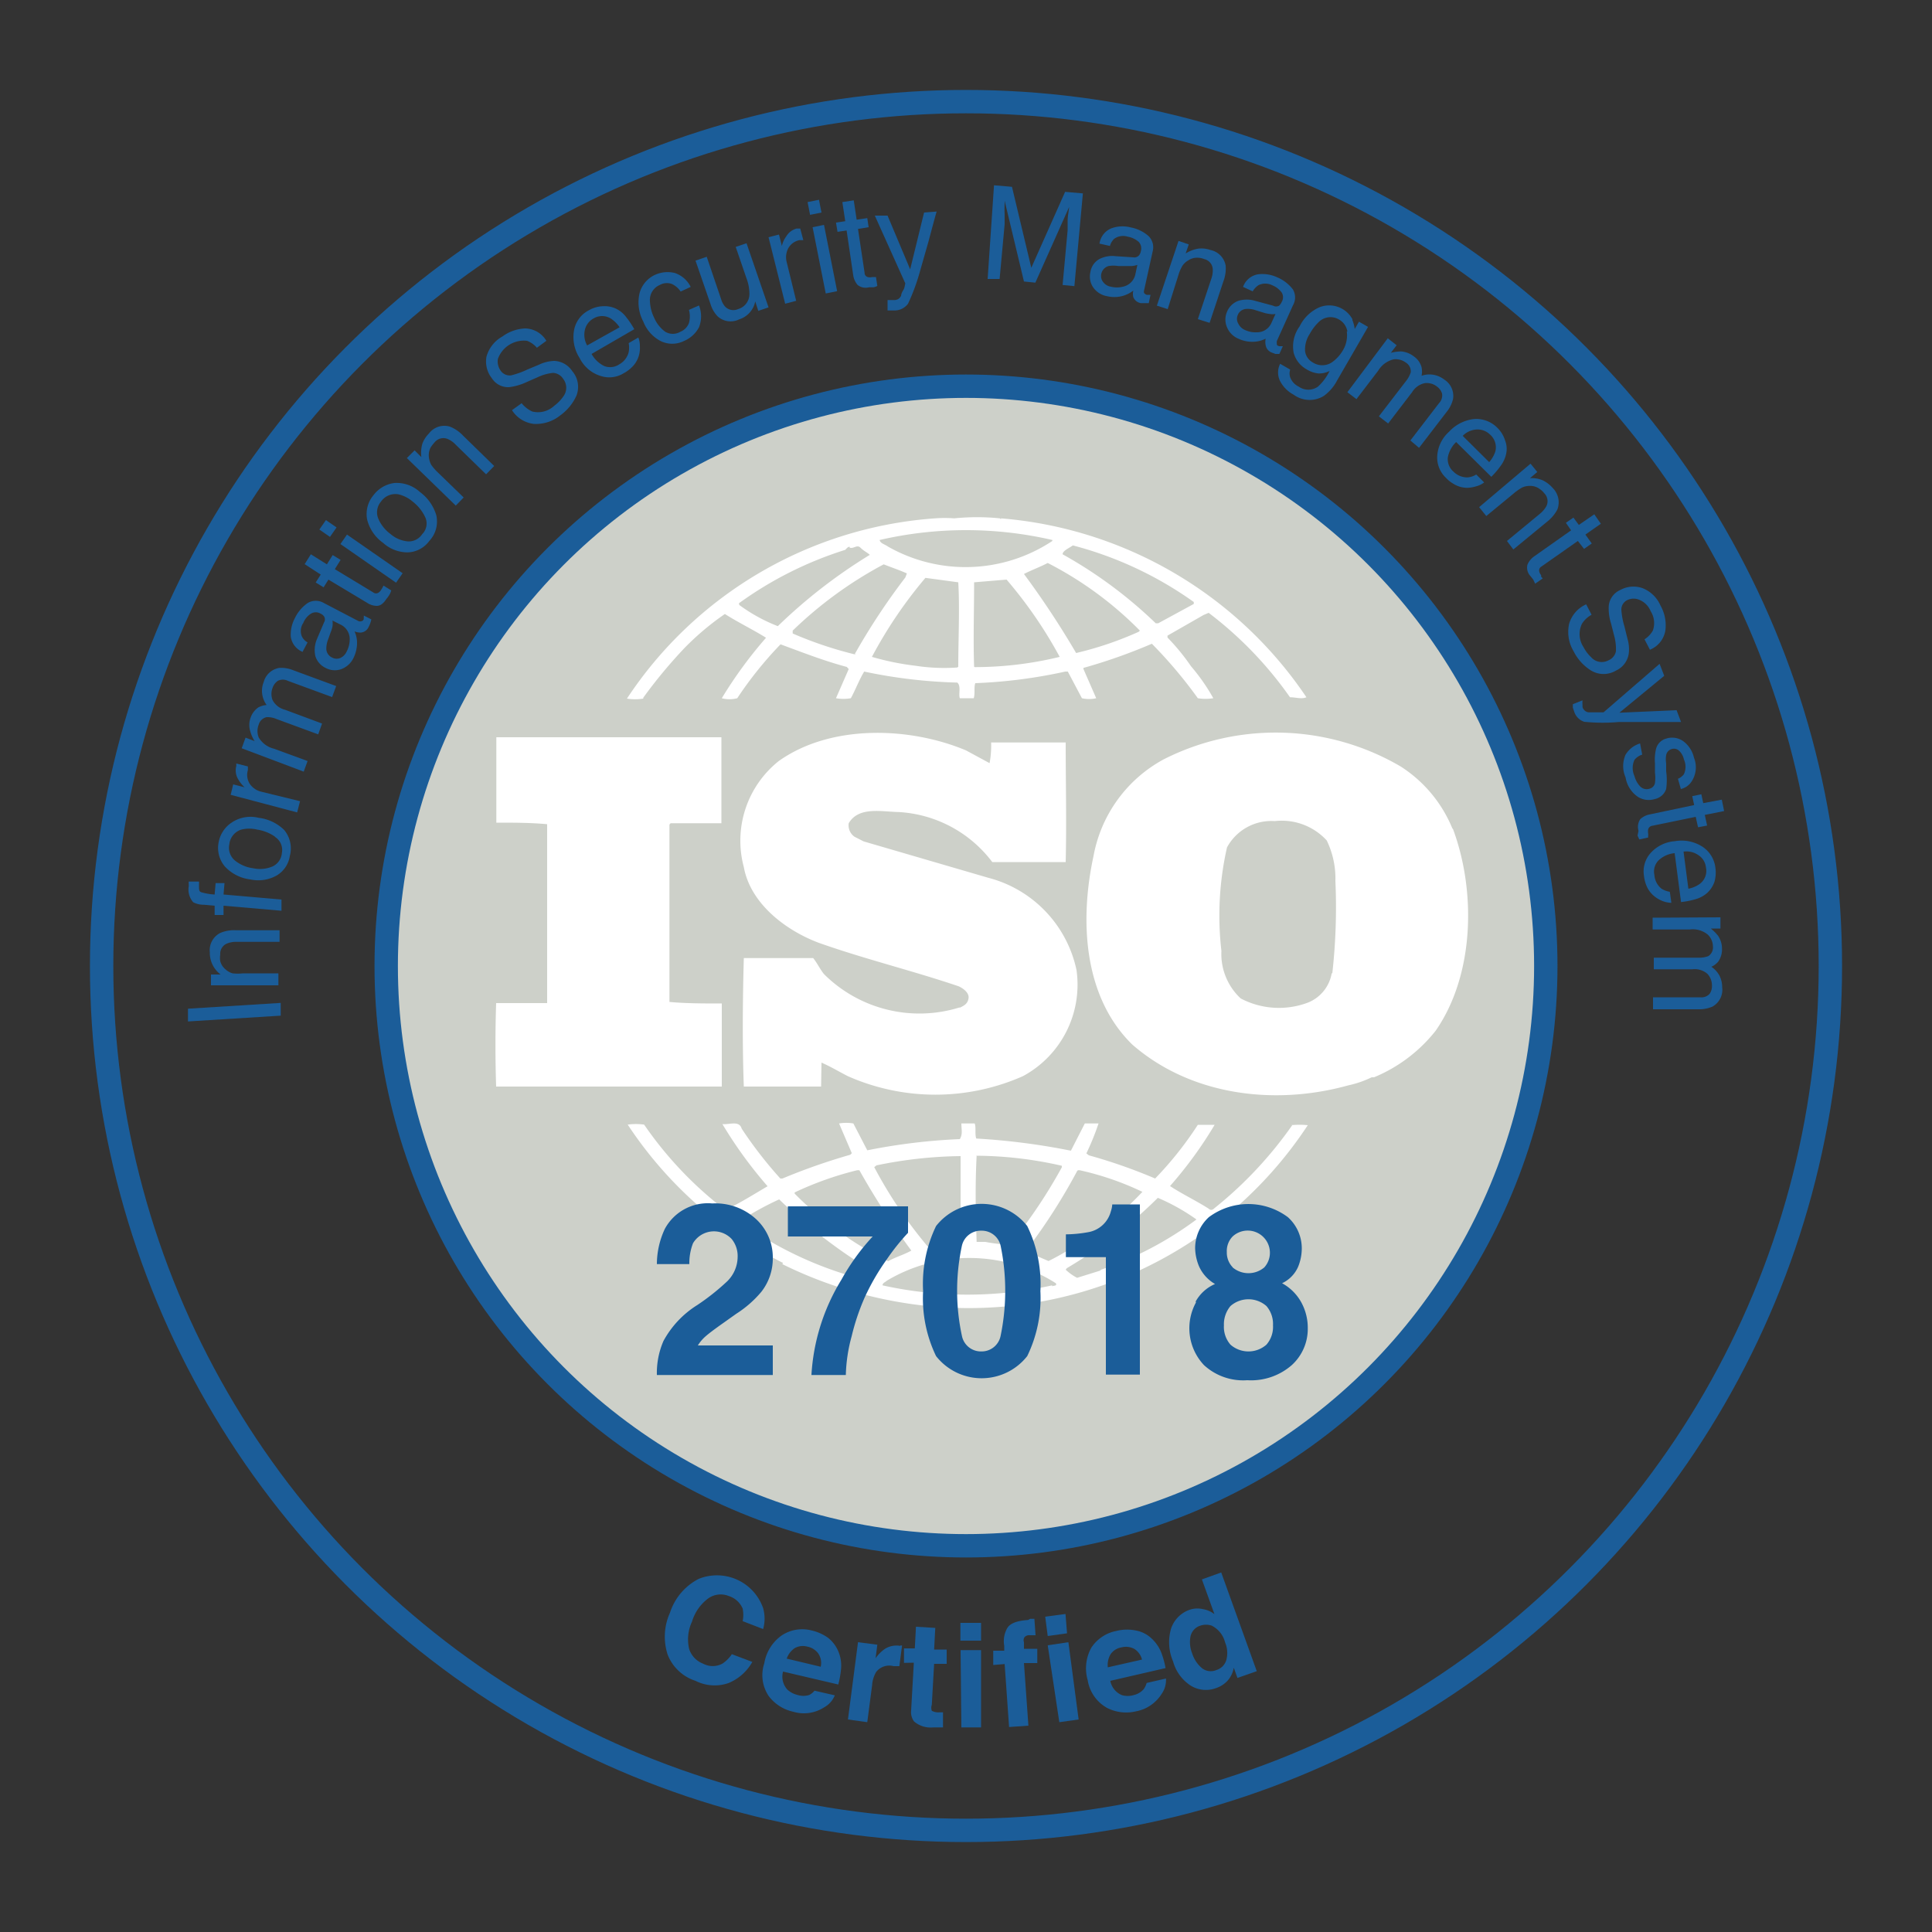 <svg id="Capa_1" data-name="Capa 1" xmlns="http://www.w3.org/2000/svg" viewBox="0 0 100 100"><rect x="0" y="0" width="100" height="100" fill="#333333" stroke="none"/><defs><style>.cls-1{fill:#cdd0c9;}.cls-2{fill:none;stroke:#1b5d99;stroke-miterlimit:10;stroke-width:1.21px;}.cls-3{fill:#1b5d99;}.cls-4{fill:#fff;}</style></defs><title>Icon</title><circle class="cls-1" cx="50.15" cy="50" r="30.01"/><circle class="cls-2" cx="50" cy="50" r="30.01"/><circle class="cls-2" cx="50" cy="50" r="44.74"/><path class="cls-3" d="M9.73,52.87l0-.66,4.8-.3,0,.66Z"/><path class="cls-3" d="M10.92,51v-.56h.5a1.4,1.4,0,0,1-.56-1.15,1,1,0,0,1,.54-1,1.8,1.8,0,0,1,.82-.14l2.25,0v.6l-2.21,0a1.25,1.25,0,0,0-.52.09.57.57,0,0,0-.34.57,1.09,1.09,0,0,0,0,.34.81.81,0,0,0,.28.43.87.87,0,0,0,.36.2,2.3,2.3,0,0,0,.53,0l1.84,0V51Z"/><path class="cls-3" d="M10,46.7a1,1,0,0,1-.23-.83s0-.07,0-.11a.69.69,0,0,1,0-.13l.53,0a1.13,1.13,0,0,1,0,.14v.07c0,.19,0,.3.11.34a3.13,3.13,0,0,0,.7.12l.05-.59.46,0-.05.59,3,.26,0,.58-3-.26,0,.48-.46,0,0-.48-.55-.05A1.17,1.17,0,0,1,10,46.7Z"/><path class="cls-3" d="M12,42.57a1.75,1.75,0,0,1,1.39-.24,2.28,2.28,0,0,1,1.32.63A1.5,1.5,0,0,1,15,44.31a1.42,1.42,0,0,1-.67,1,1.93,1.93,0,0,1-1.37.21,2.15,2.15,0,0,1-1.32-.67,1.49,1.49,0,0,1-.32-1.27A1.56,1.56,0,0,1,12,42.57Zm2.24.74a2.19,2.19,0,0,0-.93-.37,1.7,1.7,0,0,0-.82,0,.89.89,0,0,0-.62.76.86.86,0,0,0,.29.84,1.88,1.88,0,0,0,.94.4,1.67,1.67,0,0,0,1-.09.84.84,0,0,0,.49-.7A.8.8,0,0,0,14.22,43.31Z"/><path class="cls-3" d="M11.94,41.14l.13-.54.59.15a1.72,1.72,0,0,1-.34-.43.88.88,0,0,1-.09-.67.43.43,0,0,0,0,0l0-.13.6.15,0,.09,0,.1a.86.86,0,0,0,.11.73,1,1,0,0,0,.59.39l2,.49-.15.58Z"/><path class="cls-3" d="M12.51,38.73l.2-.55.47.18a1.77,1.77,0,0,1-.22-.49,1.09,1.09,0,0,1,0-.69,1.06,1.06,0,0,1,.42-.57,1.16,1.16,0,0,1,.42-.12,1.24,1.24,0,0,1-.23-.58,1.19,1.19,0,0,1,.08-.61,1,1,0,0,1,.81-.73,1.67,1.67,0,0,1,.74.13l2.2.81-.21.57-2.29-.84a.58.58,0,0,0-.52,0,.72.72,0,0,0-.27.36.88.88,0,0,0,0,.64,1,1,0,0,0,.65.5l1.91.71-.2.56-2.15-.79a1.18,1.18,0,0,0-.52-.1.54.54,0,0,0-.41.39.9.9,0,0,0,0,.66,1.26,1.26,0,0,0,.78.58l1.75.64-.2.55Z"/><path class="cls-3" d="M16.77,32.22a.3.3,0,0,0,0-.32.47.47,0,0,0-.18-.14.48.48,0,0,0-.49,0,1,1,0,0,0-.4.48.74.74,0,0,0-.08.69.69.69,0,0,0,.3.32l-.26.49a1,1,0,0,1-.61-.79,1.81,1.81,0,0,1,.21-.95,2,2,0,0,1,.67-.79.82.82,0,0,1,.83,0l1.8.94a.21.21,0,0,0,.15,0s.08,0,.12-.11a.3.3,0,0,1,0-.08l0-.1.39.2a1.42,1.42,0,0,1-.06.21,1.12,1.12,0,0,1-.08.18.48.48,0,0,1-.39.29.76.76,0,0,1-.34-.06,1.42,1.42,0,0,1,.13.65,1.8,1.8,0,0,1-.19.74,1.14,1.14,0,0,1-.64.57,1,1,0,0,1-.8-.07,1,1,0,0,1-.53-.62,1.45,1.45,0,0,1,.08-.86Zm.84,1.84a.66.66,0,0,0,.33-.33,1.34,1.34,0,0,0,.16-.6.83.83,0,0,0-.47-.8l-.42-.21a1.16,1.16,0,0,1,0,.3,1.7,1.7,0,0,1-.1.32l-.12.34a1.32,1.32,0,0,0-.1.49.51.51,0,0,0,.31.47A.49.49,0,0,0,17.61,34.06Z"/><path class="cls-3" d="M15.77,29.2l.32-.51.83.52.3-.48.41.25-.3.48,2,1.21a.23.23,0,0,0,.27,0,.47.47,0,0,0,.15-.18.56.56,0,0,0,.05-.08l.05-.1.4.25a1,1,0,0,1-.08.2A1.43,1.43,0,0,1,20,31c-.15.23-.3.35-.48.36A.91.91,0,0,1,19,31.2L17,30l-.25.4-.41-.25.26-.41Z"/><path class="cls-3" d="M16.53,27.41l.34-.49.55.38-.34.49Zm1.09.75.34-.49,2.88,2-.34.49Z"/><path class="cls-3" d="M20.41,25a1.78,1.78,0,0,1,1.33.47,2.31,2.31,0,0,1,.84,1.19A1.47,1.47,0,0,1,22.22,28a1.44,1.44,0,0,1-1.1.59,1.89,1.89,0,0,1-1.29-.49A2.11,2.11,0,0,1,19,26.88a1.52,1.52,0,0,1,.34-1.26A1.61,1.61,0,0,1,20.41,25ZM22,26.75a2.22,2.22,0,0,0-.63-.78,1.77,1.77,0,0,0-.73-.38.9.9,0,0,0-.91.36.86.86,0,0,0-.16.87,1.91,1.91,0,0,0,.63.81,1.61,1.61,0,0,0,.88.39.83.83,0,0,0,.77-.37A.78.78,0,0,0,22,26.75Z"/><path class="cls-3" d="M21.06,23.71l.4-.4.35.35a1.71,1.71,0,0,1,.05-.69,1.45,1.45,0,0,1,.34-.53,1,1,0,0,1,1.08-.36,1.87,1.87,0,0,1,.69.47l1.61,1.57-.42.43L23.57,23a1.16,1.16,0,0,0-.43-.29.58.58,0,0,0-.64.18,2,2,0,0,0-.21.27.87.87,0,0,0-.09.51,1.12,1.12,0,0,0,.12.39,2.66,2.66,0,0,0,.35.4L24,25.75l-.41.42Z"/><path class="cls-3" d="M27,20.87a1.51,1.51,0,0,0,.55.43A1.23,1.23,0,0,0,28.69,21a2,2,0,0,0,.46-.47.75.75,0,0,0,0-.92.66.66,0,0,0-.53-.31,2.47,2.47,0,0,0-.78.22l-.59.26a3,3,0,0,1-.9.26,1,1,0,0,1-.89-.46,1.4,1.4,0,0,1-.28-1.12A1.72,1.72,0,0,1,26,17.42,2.14,2.14,0,0,1,27.18,17a1.31,1.31,0,0,1,1.1.64l-.49.36a1.27,1.27,0,0,0-.51-.36,1.43,1.43,0,0,0-1.51.94.82.82,0,0,0,.14.6.57.57,0,0,0,.54.25,4.37,4.37,0,0,0,.84-.3l.62-.26a2,2,0,0,1,.77-.19,1.17,1.17,0,0,1,.94.53,1.25,1.25,0,0,1,.22,1.26A2.55,2.55,0,0,1,29,21.5a2,2,0,0,1-1.38.44,1.55,1.55,0,0,1-1.12-.71Z"/><path class="cls-3" d="M31.2,15.85a1.4,1.4,0,0,1,.69.13,1.44,1.44,0,0,1,.51.42,4.54,4.54,0,0,1,.43.64l-2.21,1.28a1.51,1.51,0,0,0,.64.62.84.84,0,0,0,.79-.08,1,1,0,0,0,.49-.63,1.24,1.24,0,0,0,0-.47l.5-.29a1.17,1.17,0,0,1,.08.45,1.45,1.45,0,0,1-.05.48,1.36,1.36,0,0,1-.4.64,1.78,1.78,0,0,1-.39.28,1.42,1.42,0,0,1-1.19.14A1.81,1.81,0,0,1,30,18.53a2,2,0,0,1-.29-1.42,1.45,1.45,0,0,1,.77-1.05A1.55,1.55,0,0,1,31.2,15.85Zm.87,1.09a1.59,1.59,0,0,0-.45-.45.86.86,0,0,0-.91,0,.9.9,0,0,0-.44.6,1.12,1.12,0,0,0,.12.79Z"/><path class="cls-3" d="M34.93,14.13a1.42,1.42,0,0,1,.82.72l-.52.24a1.11,1.11,0,0,0-.45-.39.75.75,0,0,0-.63.05.84.84,0,0,0-.51.84,2.14,2.14,0,0,0,.22.86,1.76,1.76,0,0,0,.57.72.77.77,0,0,0,.79,0,.78.78,0,0,0,.44-.45,1.28,1.28,0,0,0,0-.68l.52-.23a1.54,1.54,0,0,1,0,1.13,1.56,1.56,0,0,1-.78.71,1.36,1.36,0,0,1-1.21,0,1.91,1.91,0,0,1-.89-1,2.11,2.11,0,0,1-.19-1.5,1.46,1.46,0,0,1,.83-.94A1.58,1.58,0,0,1,34.93,14.13Z"/><path class="cls-3" d="M36.58,13.29l.75,2.21a1,1,0,0,0,.22.39.6.6,0,0,0,.65.11.81.81,0,0,0,.59-.78,2.3,2.3,0,0,0-.15-.81l-.56-1.63.56-.19,1.14,3.32-.53.18-.16-.49a1.13,1.13,0,0,1-.16.41,1.22,1.22,0,0,1-.67.52,1,1,0,0,1-1.11-.15,1.57,1.57,0,0,1-.37-.63L36,13.49Z"/><path class="cls-3" d="M39.78,12.28l.54-.14.15.59a1.31,1.31,0,0,1,.23-.5.88.88,0,0,1,.53-.4h.06l.13,0,.16.6-.1,0-.1,0a.85.85,0,0,0-.59.44,1,1,0,0,0-.07.7l.49,2-.57.15Z"/><path class="cls-3" d="M41.8,10.46l.59-.12.13.66-.59.12Zm.26,1.3.59-.12.68,3.43-.59.12Z"/><path class="cls-3" d="M43.6,10.46l.59-.09.15,1,.55-.08.07.47-.55.09.34,2.26c0,.13.07.2.16.23a.44.44,0,0,0,.23,0h.09l.11,0,.07.46a.68.68,0,0,1-.2.07l-.23,0a.67.67,0,0,1-.59-.12,1,1,0,0,1-.23-.52l-.34-2.3-.47.07-.08-.48.48-.07Z"/><path class="cls-3" d="M47.83,11l.65-.05c-.07.23-.21.76-.43,1.58L47.63,14A10.53,10.53,0,0,1,47,15.72a.87.87,0,0,1-.7.35h-.19l-.17,0,0-.54.23,0h.12a.39.39,0,0,0,.23-.07.44.44,0,0,0,.12-.15s0-.11.1-.27.09-.29.12-.37l-1.58-3.51.66,0,1.17,2.78Z"/><path class="cls-3" d="M51.45,9.59l.93.08,1,4.19,1.75-3.93.92.08-.44,4.8L55,14.75l.26-2.83c0-.1,0-.26,0-.48s.05-.47.08-.73l-1.75,3.92L53,14.57l-1-4.18v.15a5.05,5.05,0,0,0,0,.54c0,.24,0,.42,0,.53l-.26,2.83-.62,0Z"/><path class="cls-3" d="M58.66,13.32a.32.32,0,0,0,.3-.11.46.46,0,0,0,.09-.21.5.5,0,0,0-.11-.48,1.17,1.17,0,0,0-.57-.27.8.8,0,0,0-.7.11.81.81,0,0,0-.22.37l-.54-.12a1,1,0,0,1,.61-.79,1.67,1.67,0,0,1,1-.05,1.93,1.93,0,0,1,.93.45.82.82,0,0,1,.21.8l-.44,2a.24.24,0,0,0,0,.15s.06.07.14.09h.19l-.09.43h-.22l-.19,0a.51.51,0,0,1-.39-.31.73.73,0,0,1,0-.34,1.6,1.6,0,0,1-.6.29,1.63,1.63,0,0,1-.76,0,1.1,1.1,0,0,1-.72-.46,1,1,0,0,1-.14-.79.93.93,0,0,1,.46-.67,1.46,1.46,0,0,1,.85-.15ZM57.1,14.6a.62.62,0,0,0,.4.24,1.3,1.3,0,0,0,.62,0,.83.83,0,0,0,.65-.66l.1-.47a1.14,1.14,0,0,1-.29.06h-.34l-.36,0a1.52,1.52,0,0,0-.5,0,.53.53,0,0,0-.38.42A.5.5,0,0,0,57.1,14.6Z"/><path class="cls-3" d="M61,12.47l.53.18-.16.47a1.7,1.7,0,0,1,.65-.25,1.39,1.39,0,0,1,.63.07,1,1,0,0,1,.79.81,1.88,1.88,0,0,1-.12.82l-.71,2.14L62,16.52l.7-2.1a1.29,1.29,0,0,0,.07-.52.57.57,0,0,0-.44-.49.94.94,0,0,0-.34-.07.82.82,0,0,0-.49.14.9.9,0,0,0-.3.28,2.15,2.15,0,0,0-.21.49L60.44,16l-.56-.18Z"/><path class="cls-3" d="M65.89,15.82a.32.32,0,0,0,.32,0,.62.62,0,0,0,.13-.19.47.47,0,0,0,0-.49,1.15,1.15,0,0,0-.5-.38.8.8,0,0,0-.7,0,.94.94,0,0,0-.3.32l-.5-.23a1,1,0,0,1,.76-.65,1.83,1.83,0,0,1,1,.15,2,2,0,0,1,.82.63.82.82,0,0,1,0,.83l-.83,1.84a.49.49,0,0,0,0,.15c0,.05,0,.09.13.12l.08,0,.1,0-.18.4-.21,0-.18-.07a.5.5,0,0,1-.32-.38.87.87,0,0,1,0-.34,1.51,1.51,0,0,1-.64.16,1.68,1.68,0,0,1-.75-.15,1.09,1.09,0,0,1-.61-.6,1,1,0,0,1,0-.8,1,1,0,0,1,.59-.57,1.5,1.5,0,0,1,.86,0Zm-1.79.94a.66.66,0,0,0,.34.32,1.28,1.28,0,0,0,.61.12.81.81,0,0,0,.77-.51l.2-.44a.77.77,0,0,1-.3,0,1.6,1.6,0,0,1-.33-.07L65,16.06a1.19,1.19,0,0,0-.49-.07.5.5,0,0,0-.45.33A.49.49,0,0,0,64.1,16.76Z"/><path class="cls-3" d="M70,16.57a1.81,1.81,0,0,1,.12.46l.22-.38.47.27-1.6,2.77a2.31,2.31,0,0,1-.7.81,1.4,1.4,0,0,1-1.55-.07,1.68,1.68,0,0,1-.7-.7,1,1,0,0,1,0-.9l.52.3a.64.64,0,0,0,0,.4.87.87,0,0,0,.44.48.86.86,0,0,0,1,0,2.67,2.67,0,0,0,.6-.81,1.19,1.19,0,0,1-.57.13,1.44,1.44,0,0,1-.63-.22,1.38,1.38,0,0,1-.66-.85,1.76,1.76,0,0,1,.31-1.37,2.06,2.06,0,0,1,1.06-1,1.37,1.37,0,0,1,1.67.63Zm-.26.59a.87.87,0,0,0-.43-.62.86.86,0,0,0-1,.08,2.45,2.45,0,0,0-.51.65,1.47,1.47,0,0,0-.25.9.78.78,0,0,0,.4.59A.9.9,0,0,0,69,18.71a2,2,0,0,0,.51-.58A1.51,1.51,0,0,0,69.71,17.16Z"/><path class="cls-3" d="M71.83,17.51l.46.36-.3.39a2.41,2.41,0,0,1,.53-.07,1.22,1.22,0,0,1,.65.25,1,1,0,0,1,.41.57,1.08,1.08,0,0,1,0,.44,1.22,1.22,0,0,1,.62-.05,1.28,1.28,0,0,1,.56.25,1,1,0,0,1,.45,1,1.66,1.66,0,0,1-.34.68l-1.42,1.85L73,22.8l1.49-1.94a.57.57,0,0,0,.15-.49.7.7,0,0,0-.26-.36.86.86,0,0,0-.62-.18,1,1,0,0,0-.67.47l-1.24,1.62-.48-.37,1.4-1.82a1.42,1.42,0,0,0,.25-.46.53.53,0,0,0-.25-.5.88.88,0,0,0-.64-.17,1.28,1.28,0,0,0-.79.58l-1.13,1.48-.47-.36Z"/><path class="cls-3" d="M77.9,22.79a1.19,1.19,0,0,1,.06.69,1.57,1.57,0,0,1-.27.61,4.33,4.33,0,0,1-.5.59l-1.82-1.8a1.49,1.49,0,0,0-.43.79.85.85,0,0,0,.29.74,1,1,0,0,0,.74.3,1,1,0,0,0,.44-.15l.41.41a1.12,1.12,0,0,1-.41.2,1.72,1.72,0,0,1-.48.08,1.38,1.38,0,0,1-.72-.22,1.63,1.63,0,0,1-.37-.3,1.44,1.44,0,0,1-.45-1.11A1.83,1.83,0,0,1,75,22.35a2.07,2.07,0,0,1,1.29-.66,1.53,1.53,0,0,1,1.22.46A1.56,1.56,0,0,1,77.9,22.79Zm-.82,1.13a1.55,1.55,0,0,0,.32-.56.87.87,0,0,0-.28-.87.91.91,0,0,0-.68-.26,1.09,1.09,0,0,0-.73.33Z"/><path class="cls-3" d="M79.22,24l.35.43-.38.32a1.45,1.45,0,0,1,.68.12,1.66,1.66,0,0,1,.5.39,1.05,1.05,0,0,1,.24,1.11,2,2,0,0,1-.54.64l-1.74,1.43L78,28l1.71-1.41a1.37,1.37,0,0,0,.34-.41.58.58,0,0,0-.12-.65,1,1,0,0,0-.25-.23.81.81,0,0,0-.49-.15,1,1,0,0,0-.4.08,2.84,2.84,0,0,0-.44.31l-1.42,1.17-.37-.46Z"/><path class="cls-3" d="M82.52,26.62l.34.49-.8.56.33.46-.4.28L81.67,28l-1.88,1.32a.23.23,0,0,0-.12.25.41.41,0,0,0,.1.2.35.35,0,0,0,0,.08l.08.09-.39.27L79.36,30l-.15-.19a.63.63,0,0,1-.15-.58,1,1,0,0,1,.36-.44l1.9-1.34-.27-.39.39-.27.28.38Z"/><path class="cls-3" d="M82.38,31.82a1.34,1.34,0,0,0-.5.47,1.22,1.22,0,0,0,.08,1.2,1.91,1.91,0,0,0,.39.52.73.73,0,0,0,.9.17.64.64,0,0,0,.39-.47,2.57,2.57,0,0,0-.09-.8l-.16-.63a2.55,2.55,0,0,1-.12-.93,1,1,0,0,1,.59-.81,1.42,1.42,0,0,1,1.15-.1,1.69,1.69,0,0,1,.94.91,2.07,2.07,0,0,1,.25,1.28,1.3,1.3,0,0,1-.8,1l-.28-.54a1.28,1.28,0,0,0,.43-.45,1.14,1.14,0,0,0-.11-1,1.07,1.07,0,0,0-.58-.59.76.76,0,0,0-.61,0,.55.55,0,0,0-.33.49,3.78,3.78,0,0,0,.16.88l.16.65a1.87,1.87,0,0,1,.06.79,1.15,1.15,0,0,1-.66.85,1.25,1.25,0,0,1-1.28,0,2.46,2.46,0,0,1-.91-1,1.94,1.94,0,0,1-.23-1.43,1.59,1.59,0,0,1,.88-1Z"/><path class="cls-3" d="M86.78,36.76l.23.61-1.63,0-1.58,0A9.63,9.63,0,0,1,82,37.36a.81.81,0,0,1-.53-.56,1.84,1.84,0,0,1-.06-.18s0-.1,0-.17l.5-.2a1.44,1.44,0,0,0,0,.23c0,.05,0,.08,0,.12a.41.41,0,0,0,.14.2.36.36,0,0,0,.17.07l.29,0H83l2.9-2.51.24.62-2.32,1.91Z"/><path class="cls-3" d="M85,39.06a.83.83,0,0,0-.4.27,1,1,0,0,0,0,.84,1.24,1.24,0,0,0,.29.53.47.47,0,0,0,.5.12.37.37,0,0,0,.27-.29,2,2,0,0,0,0-.54V39.5a2.36,2.36,0,0,1,.05-.71.74.74,0,0,1,.53-.56,1,1,0,0,1,.88.13,1.47,1.47,0,0,1,.56.86,1.33,1.33,0,0,1-.13,1.24.91.91,0,0,1-.55.38l-.15-.53a.73.73,0,0,0,.31-.24.92.92,0,0,0,0-.76.87.87,0,0,0-.26-.46.39.39,0,0,0-.37-.08.4.4,0,0,0-.29.32,1.28,1.28,0,0,0,0,.42v.41a3.31,3.31,0,0,1,0,.92.79.79,0,0,1-.59.52,1.05,1.05,0,0,1-.88-.12,1.51,1.51,0,0,1-.63-1,1.46,1.46,0,0,1,0-1.18,1.33,1.33,0,0,1,.75-.58Z"/><path class="cls-3" d="M89.12,41.39l.12.59-1,.2.12.55-.47.09-.12-.54-2.24.46a.26.26,0,0,0-.22.18.63.63,0,0,0,0,.23.29.29,0,0,1,0,.09.76.76,0,0,0,0,.11l-.46.1-.09-.2L84.81,43a.71.71,0,0,1,.09-.6,1,1,0,0,1,.51-.25l2.28-.48-.1-.46.47-.1.1.46Z"/><path class="cls-3" d="M88.74,45.64a1.39,1.39,0,0,1-.39.59,1.54,1.54,0,0,1-.58.31,4.16,4.16,0,0,1-.76.15l-.33-2.53a1.39,1.39,0,0,0-.82.36.82.82,0,0,0-.23.76A1,1,0,0,0,86,46a1.23,1.23,0,0,0,.43.16l.08.57a1.38,1.38,0,0,1-.45-.09,1.66,1.66,0,0,1-.42-.24,1.38,1.38,0,0,1-.44-.61,1.91,1.91,0,0,1-.11-.47,1.42,1.42,0,0,1,.33-1.15,1.87,1.87,0,0,1,1.27-.63,2,2,0,0,1,1.42.28,1.51,1.51,0,0,1,.68,1.11A1.71,1.71,0,0,1,88.74,45.64ZM87.39,46a1.48,1.48,0,0,0,.59-.25.84.84,0,0,0,.32-.85.86.86,0,0,0-.38-.63,1.08,1.08,0,0,0-.78-.19Z"/><path class="cls-3" d="M89.05,47.48v.58h-.5a2.25,2.25,0,0,1,.38.38,1.19,1.19,0,0,1,.2.66,1.1,1.1,0,0,1-.2.68,1,1,0,0,1-.35.26,1.3,1.3,0,0,1,.42.46,1.33,1.33,0,0,1,.14.6,1,1,0,0,1-.5,1,1.71,1.71,0,0,1-.74.14l-2.34,0v-.62H88a.57.57,0,0,0,.49-.18.68.68,0,0,0,.12-.43.88.88,0,0,0-.23-.6,1,1,0,0,0-.78-.24h-2v-.6l2.29,0a1.36,1.36,0,0,0,.53-.08.53.53,0,0,0,.24-.51.86.86,0,0,0-.26-.6,1.22,1.22,0,0,0-.94-.27H85.54V47.5Z"/><path class="cls-3" d="M36.17,81.72a2.53,2.53,0,0,1,3.33,1.52,2,2,0,0,1,0,1.08l-1.06-.41a1.62,1.62,0,0,0,0-.65,1.15,1.15,0,0,0-.72-.65,1.11,1.11,0,0,0-1.07.13,2.32,2.32,0,0,0-.83,1.19,2.17,2.17,0,0,0-.15,1.42,1.21,1.21,0,0,0,.72.76,1.06,1.06,0,0,0,1,0,1.74,1.74,0,0,0,.49-.49l1.06.4a2.51,2.51,0,0,1-1.22,1.09A2.19,2.19,0,0,1,36,87a2.31,2.31,0,0,1-1.44-1.35,3,3,0,0,1,.12-2.18A3,3,0,0,1,36.17,81.72Z"/><path class="cls-3" d="M42.87,84.78a1.76,1.76,0,0,1,.54.74,1.87,1.87,0,0,1,.12.89,5,5,0,0,1-.14.78l-2.86-.67a1,1,0,0,0,.22.93,1.17,1.17,0,0,0,.53.28,1,1,0,0,0,.61,0,.9.9,0,0,0,.27-.22l1.05.24a1.23,1.23,0,0,1-.55.62,1.93,1.93,0,0,1-1.6.23,2.17,2.17,0,0,1-1.27-.81,1.94,1.94,0,0,1-.23-1.7,2.21,2.21,0,0,1,.9-1.44A1.92,1.92,0,0,1,42,84.39,2.36,2.36,0,0,1,42.87,84.78Zm-1.74.53a1.09,1.09,0,0,0-.41.54l1.76.42a.87.87,0,0,0-.13-.69.91.91,0,0,0-.56-.35A.86.86,0,0,0,41.13,85.31Z"/><path class="cls-3" d="M46.6,85.17l.09,0-.14,1.07-.17,0-.13,0a.86.86,0,0,0-.9.3,1.56,1.56,0,0,0-.21.69l-.25,1.91-1-.14.52-4,1,.13-.09.7a2,2,0,0,1,.49-.49,1.14,1.14,0,0,1,.79-.15Z"/><path class="cls-3" d="M46.79,86.07l0-.75.56,0,.06-1.12,1,.06-.06,1.12.65,0,0,.74-.65,0-.12,2.12a.46.46,0,0,0,0,.31.69.69,0,0,0,.38.08h.2l0,.78h-.5a1.32,1.32,0,0,1-1-.31.81.81,0,0,1-.15-.57l.14-2.47Z"/><path class="cls-3" d="M50.78,84.92H49.71V84h1.07Zm-1.06.49h1.06l0,4H49.76Z"/><path class="cls-3" d="M53.32,83.79h.22l.06.85h-.3a.32.32,0,0,0-.28.11A.3.3,0,0,0,53,85c0,.08,0,.19,0,.34l.69,0,0,.74-.69,0,.23,3.24-1,.07L52,86.13l-.59.05,0-.74.57,0v-.25a1.36,1.36,0,0,1,.15-.91c.14-.25.49-.39,1.08-.43Z"/><path class="cls-3" d="M55.23,84.54l-1,.14-.13-1,1.05-.14Zm-1,.62L55.3,85l.53,4-1,.14Z"/><path class="cls-3" d="M58.82,84.4a1.61,1.61,0,0,1,.81.43,2,2,0,0,1,.49.74,4.64,4.64,0,0,1,.21.77L57.47,87a1,1,0,0,0,.6.74,1.1,1.1,0,0,0,.6,0,1,1,0,0,0,.53-.31,1.06,1.06,0,0,0,.15-.32l1-.23a1.23,1.23,0,0,1-.22.79,2,2,0,0,1-1.34.91,2.18,2.18,0,0,1-1.49-.18,2,2,0,0,1-1-1.43,2.2,2.2,0,0,1,.19-1.69,2,2,0,0,1,1.28-.86A2.28,2.28,0,0,1,58.82,84.4Zm-1.34,1.23a1.09,1.09,0,0,0-.14.67l1.77-.4a.91.91,0,0,0-.41-.56.92.92,0,0,0-.66-.07A.84.84,0,0,0,57.48,85.63Z"/><path class="cls-3" d="M62.27,83.29a1.31,1.31,0,0,1,.59.26l-.65-1.8,1-.36,1.84,5.11-1,.35-.19-.53a1.36,1.36,0,0,1-.31.66,1.42,1.42,0,0,1-.62.4,1.49,1.49,0,0,1-1.31-.14A2.17,2.17,0,0,1,60.72,86a2.52,2.52,0,0,1-.11-1.69,1.55,1.55,0,0,1,1-1A1.27,1.27,0,0,1,62.27,83.29Zm1.21,2.61a1.4,1.4,0,0,0-.07-.89,1.33,1.33,0,0,0-.7-.87.92.92,0,0,0-.57,0,.75.75,0,0,0-.52.56,1.57,1.57,0,0,0,.09.89,1.64,1.64,0,0,0,.51.76.74.74,0,0,0,.74.09A.76.76,0,0,0,63.48,85.9Z"/><path class="cls-4" d="M75.17,42.87a6.93,6.93,0,0,0-2.66-3.19,12.81,12.81,0,0,0-12.29-.37,7.15,7.15,0,0,0-3.62,5c-.72,3.32-.53,7.27,2,9.75,3,2.62,7.32,3.19,11.18,2.12A5.36,5.36,0,0,0,71,55.76l.12,0a7.92,7.92,0,0,0,3.19-2.41c2-2.88,2.1-7.19.9-10.43m-6.28,7.45a2,2,0,0,1-1.22,1.52,4.25,4.25,0,0,1-3.49-.21,3.14,3.14,0,0,1-1-2.46,15.93,15.93,0,0,1,.29-5.36,2.61,2.61,0,0,1,2.47-1.36,3.16,3.16,0,0,1,2.69,1,4.51,4.51,0,0,1,.45,2.1,30.72,30.72,0,0,1-.16,4.78M37.36,51.94c-.88,0-1.86,0-2.71-.08l0-9.18.06-.07,2.63,0c0-1.49,0-3.09,0-4.45l-10,0-1.65,0c0,1.39,0,3,0,4.42.91,0,1.76,0,2.63.08v8.89l0,.37-2.64,0q-.07,2.16,0,4.32H37.36V51.94ZM66.9,58.22a20.7,20.7,0,0,1-4.07,4.34.18.18,0,0,1-.27,0c-.66-.42-1.38-.76-2-1.17a21.18,21.18,0,0,0,2.31-3.17H62A18.22,18.22,0,0,1,59.79,61a27.38,27.38,0,0,0-3.43-1.2l-.13-.1a13.27,13.27,0,0,0,.63-1.55h-.71l-.72,1.41a35.12,35.12,0,0,0-4.9-.63c-.08-.23,0-.57-.08-.78h-.69c0,.31.08.55-.08.81a30.9,30.9,0,0,0-4.79.58l-.72-1.39a2.2,2.2,0,0,0-.74,0l.66,1.54-.08.08a31.75,31.75,0,0,0-3.51,1.23L40.39,61a21.68,21.68,0,0,1-2-2.58c-.13-.45-.66-.19-1-.24a22.35,22.35,0,0,0,2.34,3.22c-.72.42-1.44.88-2.19,1.23a19.38,19.38,0,0,1-4.2-4.42,3,3,0,0,0-.85,0,20.92,20.92,0,0,0,8,7.14,0,0,0,0,1,0,0s.07,0,0,.08a22.1,22.1,0,0,0,6.71,2.07,21,21,0,0,0,20.49-9.26,4,4,0,0,0-.85,0M55.8,60.57l.08,0a15,15,0,0,1,3.25,1.12,16.28,16.28,0,0,1-3,2.51c-.61.37-1.22.76-1.86,1.07l-1.14-.49.08-.18a30.5,30.5,0,0,0,2.55-4m-5.24-.78a20.21,20.21,0,0,1,4.44.52l0,.08a26.6,26.6,0,0,1-2.69,4A7.55,7.55,0,0,1,51,64.28l-.45,0c-.05-1.54-.08-2.9,0-4.44m-5.14.47a22.49,22.49,0,0,1,4.31-.47l0,4.42c-.56.13-1.17.13-1.7.26a23.15,23.15,0,0,1-2.77-4.11l.13-.1Zm-4.28,1.41a17.12,17.12,0,0,1,3.24-1.15l.11,0a40.34,40.34,0,0,0,2.69,4.16c-.37.21-.83.34-1.2.55a18,18,0,0,1-4.84-3.5v-.08Zm3.43,4.47a19,19,0,0,1-6.23-2.93v-.08a15.21,15.21,0,0,1,2-1.1,27.13,27.13,0,0,0,4.79,3.69,1.82,1.82,0,0,1-.53.42m9.87.34a20.32,20.32,0,0,1-8.78,0c0-.13.14-.16.22-.24a8.33,8.33,0,0,1,8.75.13c.08.16-.13.11-.19.16M57,65.75l-1.25.39a2.65,2.65,0,0,1-.59-.42l.06-.08A24.2,24.2,0,0,0,59.93,62a10.49,10.49,0,0,1,2,1.12,18.12,18.12,0,0,1-5,2.62M33.29,36.12a25.46,25.46,0,0,1,2.15-2.59,14,14,0,0,1,2.08-1.75c.69.44,1.46.81,2.13,1.23a22.34,22.34,0,0,0-2.29,3.13,1.54,1.54,0,0,0,.8,0,19.56,19.56,0,0,1,2.24-2.79c1.14.42,2.26.86,3.43,1.17l.1.11-.66,1.51a2.21,2.21,0,0,0,.77,0c.24-.44.42-.93.69-1.38a26.25,26.25,0,0,0,4.82.57c.21.19.05.58.13.81h.72c.08-.25,0-.55.08-.78a26.07,26.07,0,0,0,4.66-.6l.13,0L56,36.14a1.63,1.63,0,0,0,.74,0l-.66-1.51,0-.06a28.08,28.08,0,0,0,3.54-1.25A23.62,23.62,0,0,1,62,36.14a2.53,2.53,0,0,0,.8,0,9.94,9.94,0,0,0-1.15-1.65A11.22,11.22,0,0,0,60.43,33V32.9l1.87-1.07.26-.11a19.62,19.62,0,0,1,4.21,4.37c.32,0,.58.11.85,0a21.11,21.11,0,0,0-15.81-9.26l0,.05-.05-.05a11.69,11.69,0,0,0-2.37,0,6.61,6.61,0,0,0-1,0,20.88,20.88,0,0,0-15.94,9.33,2.7,2.7,0,0,0,.85,0m11-2.3-.1,0a20,20,0,0,1-3.17-1.07l0-.15a20.85,20.85,0,0,1,4.71-3.43c.4.16.8.29,1.2.47l-.08.21a34.11,34.11,0,0,0-2.61,3.95m5.3.71a9.78,9.78,0,0,1-2.16-.09A13.87,13.87,0,0,1,45.13,34a23,23,0,0,1,2.77-4.09l1.7.23c.08,1.36,0,2.93,0,4.37m.82,0c-.05-1.39,0-2.93,0-4.37L52.1,30A22.75,22.75,0,0,1,54.85,34a18.65,18.65,0,0,1-4.4.53m8.49-1.83a17.66,17.66,0,0,1-3.24,1.1A45.28,45.28,0,0,0,53,29.71c.38-.2.83-.36,1.23-.57A18.58,18.58,0,0,1,59,32.64Zm-3.41-4.47a19.07,19.07,0,0,1,6.26,2.93l0,.1-1.84,1h-.13A23.13,23.13,0,0,0,55,28.69c0-.18.32-.31.5-.44M54.47,28V28a8.13,8.13,0,0,1-8.51.29c-.14-.11-.4-.16-.43-.34a19.84,19.84,0,0,1,8.94,0M38.24,31.23a19.15,19.15,0,0,1,5.51-2.77c.08-.08.13-.16.23-.16v.05c.22.06.38-.18.56,0s.35.24.48.37a27.2,27.2,0,0,0-4.76,3.69,8.64,8.64,0,0,1-2-1.1v-.05ZM49.65,52.15a7,7,0,0,1-7-1.73c-.21-.26-.35-.57-.56-.83l-3.59,0c-.06,2.12-.08,4.55,0,6.65l4,0L42.52,55c.46.2.91.47,1.36.7a11.19,11.19,0,0,0,9.07,0,5.38,5.38,0,0,0,2.77-5.49,6.28,6.28,0,0,0-4.58-4.78L44.7,43.55l-.47-.24a.72.72,0,0,1-.3-.7c.51-.87,1.68-.6,2.56-.58a6.52,6.52,0,0,1,4.87,2.59c1.17,0,2.52,0,3.8,0,.05-2.14,0-4,0-6.19-1.2,0-2.66,0-3.86,0a4.83,4.83,0,0,1-.08,1.07L50,38.84c-2.93-1.23-7-1.36-9.69.55a5.27,5.27,0,0,0-1.81,5.49c.34,1.88,2.15,3.27,3.88,3.92,2.37.84,4.85,1.44,7.24,2.25.24.11.56.34.51.63s-.24.37-.43.47"/><path class="cls-3" d="M34.34,69.41a5,5,0,0,1,1.75-1.86,11.86,11.86,0,0,0,1.55-1.23,1.79,1.79,0,0,0,.54-1.26,1.39,1.39,0,0,0-.31-.93,1.26,1.26,0,0,0-2,.22,2.86,2.86,0,0,0-.19,1.08H34a4.33,4.33,0,0,1,.41-1.82,2.53,2.53,0,0,1,2.46-1.32,3.11,3.11,0,0,1,2.23.78A2.69,2.69,0,0,1,40,65.12a2.79,2.79,0,0,1-.59,1.74A5.63,5.63,0,0,1,38.11,68l-.69.49c-.44.31-.73.53-.89.67a2.09,2.09,0,0,0-.41.48H40v1.53h-6A4.16,4.16,0,0,1,34.34,69.41Z"/><path class="cls-3" d="M47,63.81a11.32,11.32,0,0,0-1.09,1.36,11.78,11.78,0,0,0-1.16,2,11.64,11.64,0,0,0-.67,2,8.28,8.28,0,0,0-.3,2H42a10.59,10.59,0,0,1,1.55-4.93A11.42,11.42,0,0,1,45.17,64H40.78l0-1.56H47Z"/><path class="cls-3" d="M53.17,63.46a6.87,6.87,0,0,1,.68,3.37,6.86,6.86,0,0,1-.68,3.36,3,3,0,0,1-4.72,0,6.87,6.87,0,0,1-.67-3.36,6.88,6.88,0,0,1,.67-3.37,3,3,0,0,1,4.72,0Zm-3.38,5.69a1,1,0,0,0,1,.8,1,1,0,0,0,1-.8,11.53,11.53,0,0,0,0-4.68,1,1,0,0,0-1-.77,1,1,0,0,0-1,.77,11.08,11.08,0,0,0,0,4.68Z"/><path class="cls-3" d="M55.17,65.07V63.89a6.79,6.79,0,0,0,1.14-.11,1.47,1.47,0,0,0,1.19-1.09,1.3,1.3,0,0,0,.07-.35H59v8.81H57.24V65.07Z"/><path class="cls-3" d="M61.89,67.36a2.09,2.09,0,0,1,1-.9,2,2,0,0,1-.83-.92,2.56,2.56,0,0,1-.2-.93A2.18,2.18,0,0,1,62.57,63a3.42,3.42,0,0,1,4.09,0,2.17,2.17,0,0,1,.72,1.64,2.53,2.53,0,0,1-.19.93,1.69,1.69,0,0,1-.83.85,2.5,2.5,0,0,1,1,1,2.74,2.74,0,0,1,.33,1.34,2.53,2.53,0,0,1-.83,1.9,3.2,3.2,0,0,1-2.3.78,3,3,0,0,1-2.24-.78,2.78,2.78,0,0,1-.42-3.24Zm1.8,2.24a1.41,1.41,0,0,0,1.86,0,1.4,1.4,0,0,0,.34-1,1.42,1.42,0,0,0-.34-1,1.41,1.41,0,0,0-1.86,0,1.47,1.47,0,0,0-.34,1A1.4,1.4,0,0,0,63.69,69.6Zm.11-4a1.27,1.27,0,0,0,1.64,0,1.13,1.13,0,0,0,.29-.79A1.15,1.15,0,0,0,63.8,64a1.08,1.08,0,0,0-.3.81A1.09,1.09,0,0,0,63.8,65.59Z"/></svg>